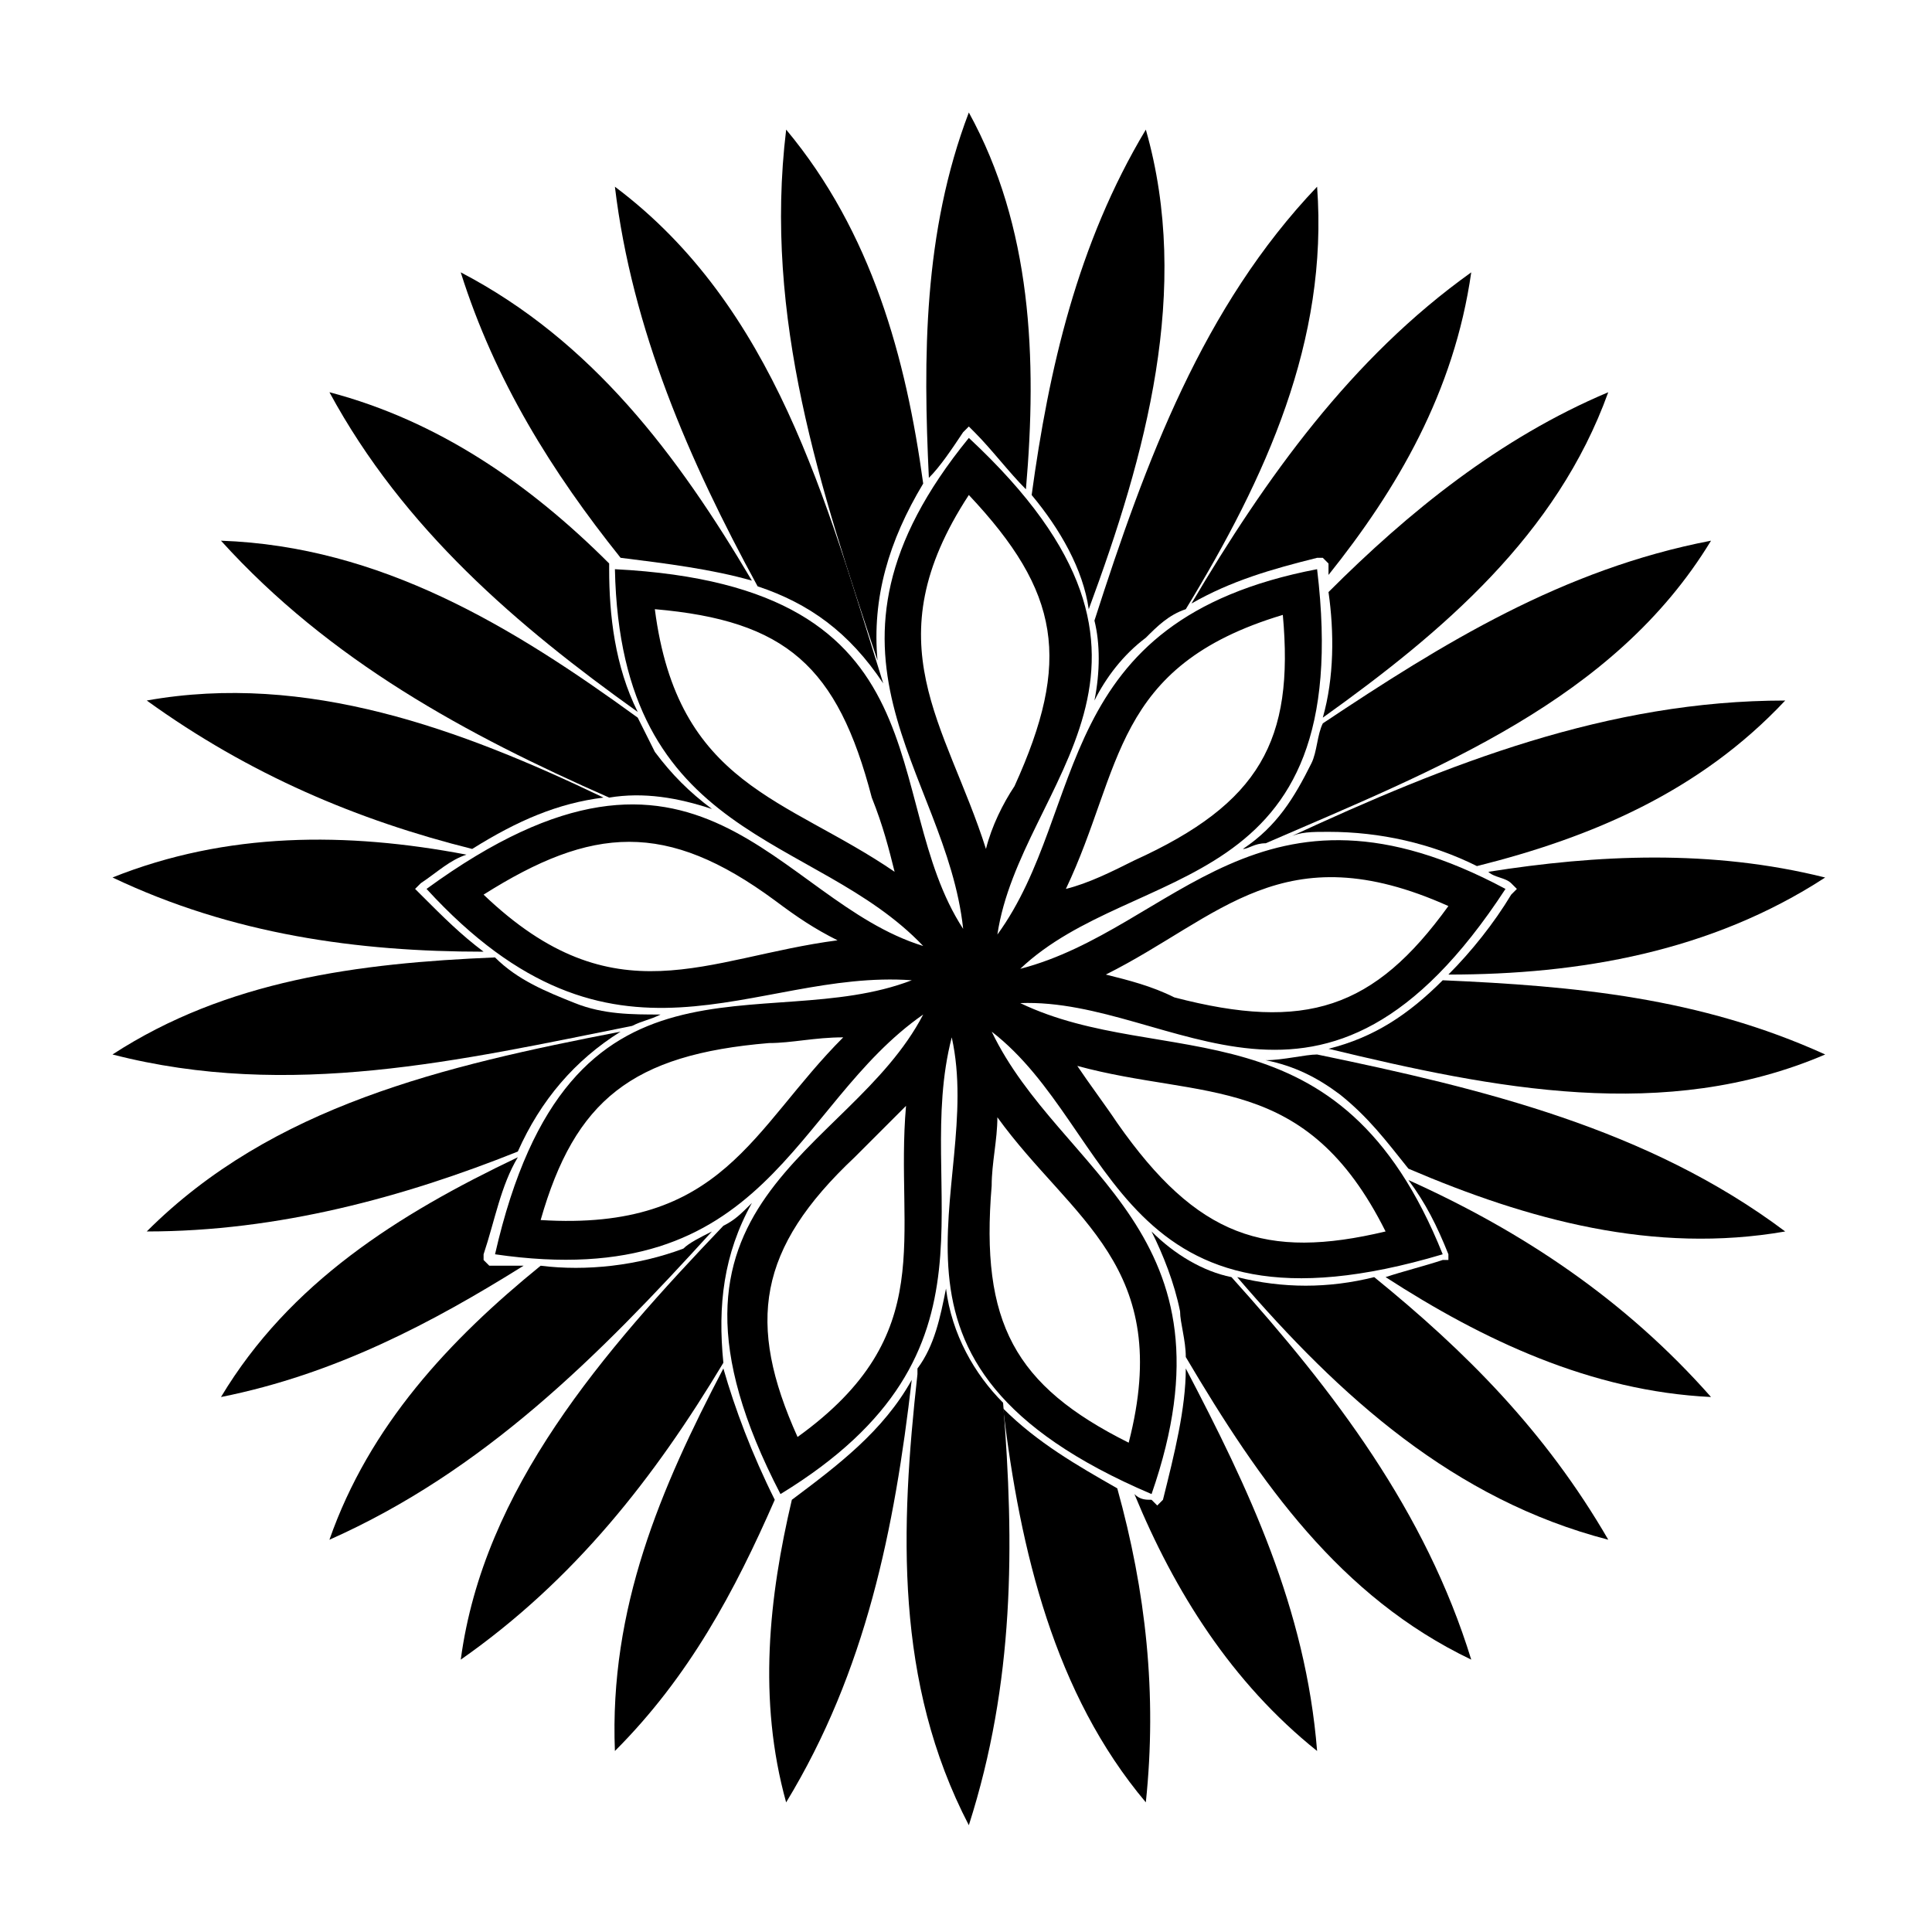 <?xml version="1.0" encoding="UTF-8"?>
<!-- Uploaded to: SVG Repo, www.svgrepo.com, Generator: SVG Repo Mixer Tools -->
<svg fill="#000000" width="800px" height="800px" version="1.1" viewBox="144 144 512 512" xmlns="http://www.w3.org/2000/svg">
 <g fill-rule="evenodd">
  <path d="m376.55 319.05c-15.129-45.387-30.258-90.777-24.207-140.7 22.695 27.234 31.773 60.52 36.312 93.801-9.078 15.129-13.617 30.258-12.105 46.902z"/>
  <path d="m344.78 299.39c-18.156-33.285-33.285-68.082-37.824-105.91 42.363 31.773 55.98 83.211 71.109 131.62-9.078-13.617-19.668-21.18-33.285-25.719z"/>
  <path d="m308.46 291.82c-18.156-22.695-33.285-46.902-42.363-75.648 34.797 18.156 57.492 48.414 77.16 81.699-10.59-3.027-22.695-4.539-34.797-6.051z"/>
  <path d="m313 332.67c-31.773-22.695-62.031-48.414-81.699-84.727 28.746 7.566 52.953 24.207 74.133 45.387v1.512c0 12.105 1.512 25.719 7.566 37.824z"/>
  <path d="m305.44 355.37c-37.824-16.641-74.133-36.312-102.88-68.082 42.363 1.512 77.16 22.695 110.45 46.902 1.512 3.027 3.027 6.051 4.539 9.078 4.539 6.051 9.078 10.59 15.129 15.129-9.078-3.027-18.156-4.539-27.234-3.027z"/>
  <path d="m269.13 368.98c-30.258-7.566-59.004-19.668-86.238-39.336 42.363-7.566 83.211 7.566 121.04 25.719-12.105 1.512-22.695 6.051-34.797 13.617z"/>
  <path d="m272.16 396.21c-33.285 0-66.57-4.539-98.34-19.668 30.258-12.105 62.031-12.105 93.801-6.051-4.539 1.512-7.566 4.539-12.105 7.566l-1.512 1.512 1.512 1.512c6.051 6.051 10.59 10.59 16.641 15.129z"/>
  <path d="m311.49 415.88c-45.387 9.078-90.777 19.668-137.68 7.566 30.258-19.668 65.055-24.207 101.37-25.719 6.051 6.051 13.617 9.078 21.18 12.105 7.566 3.027 15.129 3.027 22.695 3.027-3.027 1.512-4.539 1.512-7.566 3.027z"/>
  <path d="m281.23 449.17c-30.258 12.105-63.543 21.18-98.34 21.18 33.285-33.285 78.672-43.875 125.57-52.953-12.105 7.566-21.18 18.156-27.234 31.773z"/>
  <path d="m282.75 479.43c-24.207 15.129-49.926 28.746-80.188 34.797 18.156-30.258 46.902-48.414 78.672-63.543-4.539 7.566-6.051 16.641-9.078 25.719v1.512l1.512 1.512h9.078z"/>
  <path d="m332.67 470.35c-30.258 33.285-60.52 63.543-101.37 81.699 10.59-30.258 31.773-52.953 55.98-72.621 12.105 1.512 25.719 0 37.824-4.539 1.512-1.512 4.539-3.027 7.566-4.539z"/>
  <path d="m335.7 505.15c-18.156 30.258-39.336 57.492-69.594 78.672 6.051-45.387 37.824-81.699 69.594-114.98 3.027-1.512 4.539-3.027 7.566-6.051-7.566 13.617-9.078 27.234-7.566 42.363z"/>
  <path d="m349.32 541.46c-10.59 24.207-22.695 46.902-42.363 66.57-1.512-37.824 12.105-69.594 28.746-101.37 3.027 10.59 7.566 22.695 13.617 34.797z"/>
  <path d="m385.62 509.69c-4.539 39.336-12.105 77.16-33.285 111.96-7.566-27.234-4.539-54.465 1.512-80.188 12.105-9.078 24.207-18.156 31.773-31.773z"/>
  <path d="m409.83 515.74c3.027 37.824 3.027 74.133-9.078 111.96-19.668-37.824-18.156-78.672-13.617-119.52v-1.512c4.539-6.051 6.051-13.617 7.566-21.18 1.512 12.105 7.566 22.695 15.129 30.258z"/>
  <path d="m440.09 538.43c7.566 27.234 10.59 54.465 7.566 83.211-24.207-28.746-33.285-66.57-37.824-104.39 9.078 9.078 19.668 15.129 30.258 21.18z"/>
  <path d="m458.25 506.66c16.641 31.773 31.773 63.543 34.797 101.37-22.695-18.156-37.824-42.363-48.414-68.082 1.512 1.512 3.027 1.512 4.539 1.512l1.512 1.512 1.512-1.512c3.027-12.105 6.051-24.207 6.051-34.797z"/>
  <path d="m470.35 482.45c27.234 30.258 51.441 62.031 63.543 101.37-34.797-16.641-55.98-46.902-75.648-80.188 0-4.539-1.512-9.078-1.512-12.105-1.512-7.566-4.539-15.129-7.566-21.18 6.051 6.051 13.617 10.59 21.18 12.105z"/>
  <path d="m508.18 482.45c24.207 19.668 45.387 40.848 62.031 69.594-40.848-10.59-71.109-37.824-98.34-69.594 12.105 3.027 24.207 3.027 36.312 0z"/>
  <path d="m517.25 456.73c30.258 13.617 57.492 31.773 80.188 57.492-31.773-1.512-60.52-15.129-86.238-31.773 4.539-1.512 10.59-3.027 15.129-4.539h1.512v-1.512c-3.027-7.566-6.051-13.617-10.59-19.668z"/>
  <path d="m493.04 423.45c43.875 9.078 87.75 19.668 124.06 46.902-34.797 6.051-68.082-3.027-99.855-16.641-6.051-7.566-10.59-13.617-18.156-19.668-6.051-4.539-12.105-7.566-19.668-9.078 4.539 0 10.59-1.512 13.617-1.512z"/>
  <path d="m526.33 403.78c34.797 1.512 68.082 4.539 101.37 19.668-42.363 18.156-87.75 9.078-131.62-1.512 12.105-3.027 21.18-9.078 30.258-18.156z"/>
  <path d="m538.43 375.04c28.746-4.539 59.004-6.051 89.262 1.512-30.258 19.668-65.055 25.719-99.855 25.719 6.051-6.051 12.105-13.617 16.641-21.18l1.512-1.512-1.512-1.512c-1.512-1.512-4.539-1.512-6.051-3.027z"/>
  <path d="m485.48 365.96c42.363-19.668 84.727-36.312 131.62-36.312-22.695 24.207-51.441 36.312-81.699 43.875-12.105-6.051-25.719-9.078-39.336-9.078-4.539 0-7.566 0-10.59 1.512z"/>
  <path d="m494.56 335.7c31.773-21.18 63.543-40.848 102.88-48.414-25.719 42.363-72.621 60.52-118.01 80.188-3.027 0-4.539 1.512-6.051 1.512 9.078-6.051 13.617-13.617 18.156-22.695 1.512-3.027 1.512-7.566 3.027-10.59z"/>
  <path d="m496.07 300.9c21.18-21.18 45.387-40.848 74.133-52.953-13.617 37.824-43.875 63.543-75.648 86.238 3.027-10.59 3.027-22.695 1.512-33.285z"/>
  <path d="m459.76 303.93c19.668-33.285 42.363-65.055 74.133-87.75-4.539 31.773-19.668 57.492-37.824 80.188v-3.027l-1.512-1.512h-1.512c-12.105 3.027-22.695 6.051-33.285 12.105z"/>
  <path d="m434.04 308.46c13.617-42.363 28.746-83.211 59.004-114.98 3.027 40.848-13.617 77.16-34.797 111.96-4.539 1.512-7.566 4.539-10.59 7.566-6.051 4.539-10.59 10.59-13.617 16.641 1.512-7.566 1.512-15.129 0-21.18z"/>
  <path d="m417.4 275.18c4.539-33.285 12.105-66.57 30.258-96.828 12.105 42.363 0 86.238-15.129 127.09-1.512-10.59-7.566-21.18-15.129-30.258z"/>
  <path d="m400.75 173.81c16.641 30.258 18.156 65.055 15.129 99.855-4.539-4.539-9.078-10.59-13.617-15.129l-1.512-1.512-1.512 1.512c-3.027 4.539-6.051 9.078-9.078 12.105-1.512-31.773-1.512-65.055 10.59-96.828z"/>
  <path d="m400.75 260.05c65.055 60.52 13.617 90.777 7.566 131.62 24.207-33.285 13.617-83.211 84.727-96.828 10.59 87.75-48.414 77.16-78.672 105.91 40.848-10.59 63.543-55.98 128.6-21.18-48.414 74.133-87.75 28.746-128.6 30.258 37.824 18.156 84.727-1.512 111.96 66.57-86.238 25.719-86.238-33.285-119.52-59.004 18.156 37.824 66.57 52.953 42.363 122.55-81.699-34.797-43.875-80.188-52.953-121.04-10.59 40.848 16.641 83.211-45.387 121.04-40.848-78.672 18.156-89.262 37.824-127.09-34.797 24.207-40.848 74.133-113.47 63.543 19.668-86.238 71.109-57.492 110.45-72.621-42.363-3.027-78.672 30.258-128.6-24.207 72.621-52.953 92.289 3.027 131.62 15.129-28.746-30.258-80.188-27.234-81.699-99.855 89.262 4.539 69.594 60.52 92.289 95.316-4.539-42.363-45.387-72.621 1.512-130.11zm0 15.129c-25.719 39.336-6.051 60.52 4.539 93.801 1.512-6.051 4.539-12.105 7.566-16.641 15.129-33.285 12.105-51.441-12.105-77.16zm-19.668 99.855c-1.512-6.051-3.027-12.105-6.051-19.668-9.078-34.797-22.695-46.902-57.492-49.926 6.051 46.902 34.797 49.926 63.543 69.594zm-15.129 18.156c-6.051-3.027-10.59-6.051-16.641-10.59-28.746-21.18-48.414-19.668-77.16-1.512 34.797 33.285 59.004 16.641 93.801 12.105zm1.512 25.719c-7.566 0-13.617 1.512-19.668 1.512-36.312 3.027-51.441 15.129-60.52 46.902 48.414 3.027 55.98-24.207 80.188-48.414zm16.641 18.156c-4.539 4.539-9.078 9.078-13.617 13.617-25.719 24.207-28.746 43.875-15.129 74.133 37.824-27.234 25.719-52.953 28.746-87.75zm24.207 3.027c0 6.051-1.512 12.105-1.512 18.156-3.027 36.312 6.051 52.953 36.312 68.082 12.105-46.902-15.129-59.004-34.797-86.238zm21.18-13.617c3.027 4.539 7.566 10.59 10.59 15.129 21.18 30.258 39.336 36.312 71.109 28.746-21.18-42.363-48.414-34.797-81.699-43.875zm7.566-24.207c6.051 1.512 12.105 3.027 18.156 6.051 34.797 9.078 52.953 3.027 72.621-24.207-43.875-19.668-60.52 3.027-90.777 18.156zm-10.59-22.695c6.051-1.512 12.105-4.539 18.156-7.566 33.285-15.129 42.363-31.773 39.336-65.055-45.387 13.617-42.363 40.848-57.492 72.621z"/>
 </g>
</svg>